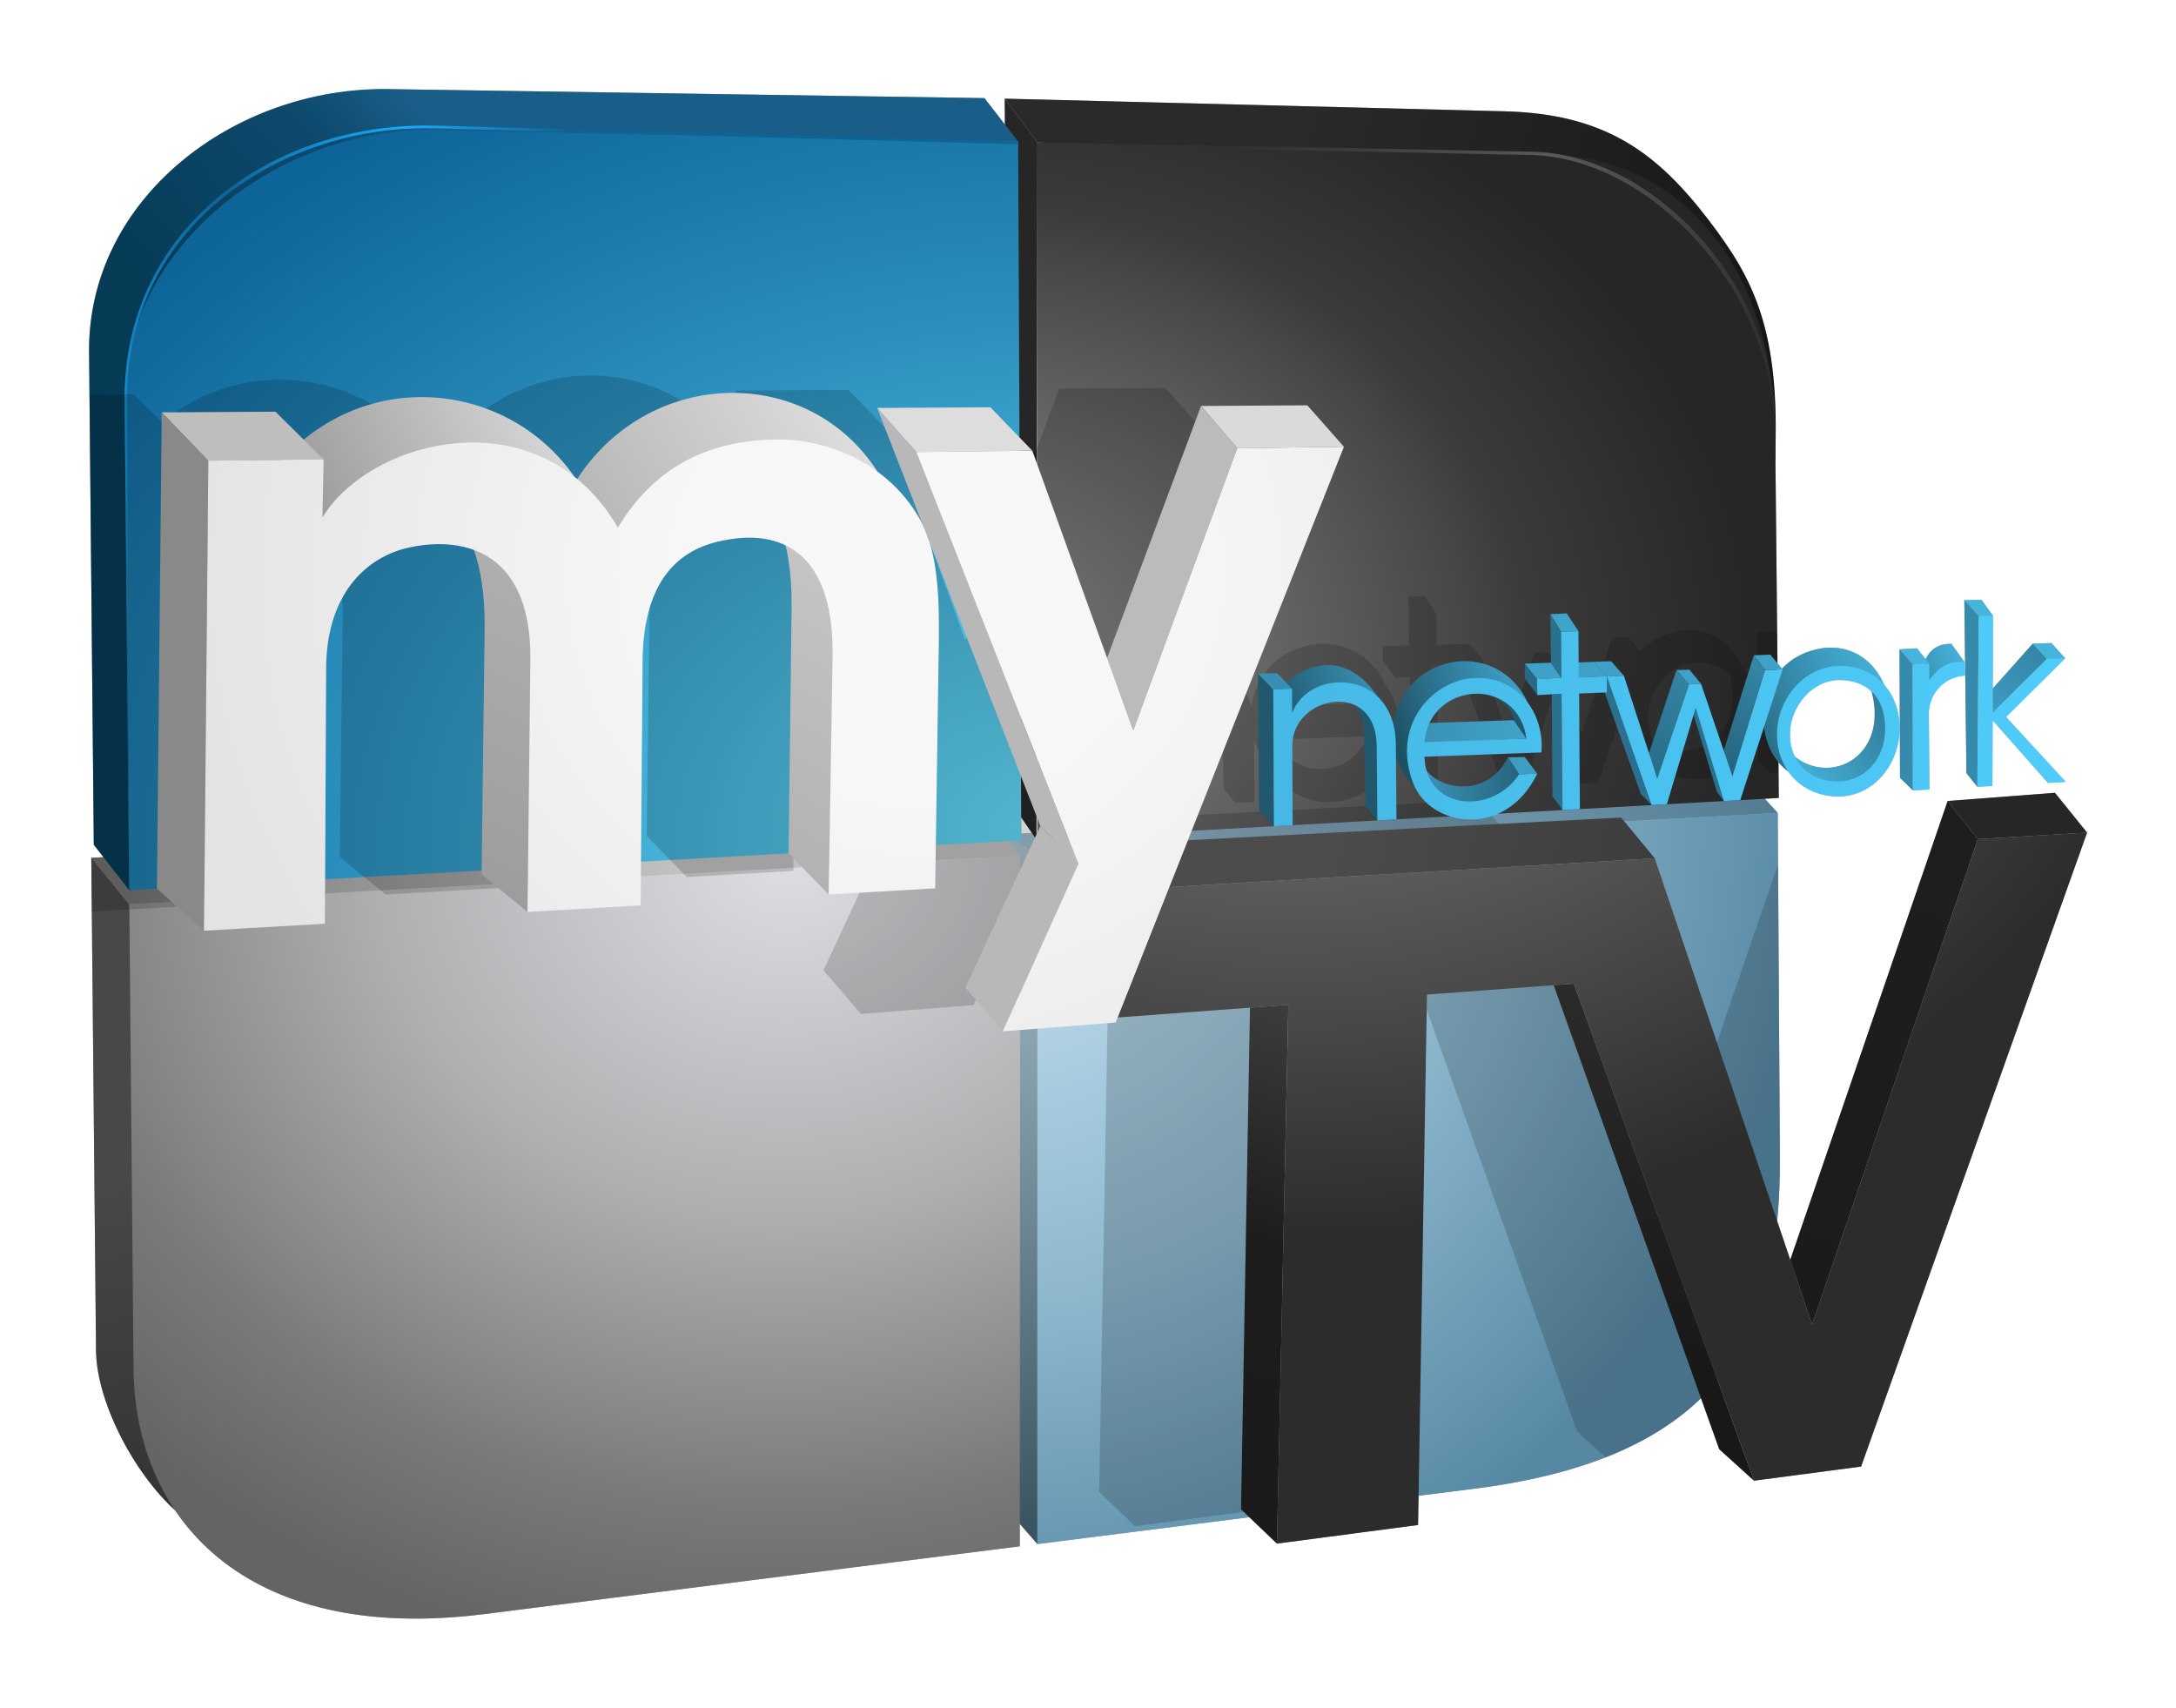 <?xml version="1.0" encoding="UTF-8" standalone="no"?>
<!-- Created with Inkscape (http://www.inkscape.org/) -->

<svg
   version="1.1"
   id="svg824"
   width="999.477"
   height="784.195"
   viewBox="0 0 999.477 784.195"
   sodipodi:docname="MyNetworkTV (3D).svg"
   inkscape:version="1.1.2 (b8e25be833, 2022-02-05)"
   xmlns:inkscape="http://www.inkscape.org/namespaces/inkscape"
   xmlns:sodipodi="http://sodipodi.sourceforge.net/DTD/sodipodi-0.dtd"
   xmlns:xlink="http://www.w3.org/1999/xlink"
   xmlns="http://www.w3.org/2000/svg"
   xmlns:svg="http://www.w3.org/2000/svg">
  <defs
     id="defs828">
    <linearGradient
       inkscape:collect="always"
       id="linearGradient224951">
      <stop
         style="stop-color:#6d6d6d;stop-opacity:1;"
         offset="0"
         id="stop224947" />
      <stop
         style="stop-color:#c1c1c1;stop-opacity:1"
         offset="1"
         id="stop224949" />
    </linearGradient>
    <linearGradient
       inkscape:collect="always"
       id="linearGradient223139">
      <stop
         style="stop-color:#9dbdd0;stop-opacity:1"
         offset="0"
         id="stop223135" />
      <stop
         style="stop-color:#537c93;stop-opacity:1"
         offset="1"
         id="stop223137" />
    </linearGradient>
    <linearGradient
       inkscape:collect="always"
       id="linearGradient218834">
      <stop
         style="stop-color:#abc4d1;stop-opacity:1"
         offset="0"
         id="stop218830" />
      <stop
         style="stop-color:#37525f;stop-opacity:1"
         offset="1"
         id="stop218832" />
    </linearGradient>
    <linearGradient
       inkscape:collect="always"
       id="linearGradient211185">
      <stop
         style="stop-color:#cce7f5;stop-opacity:1"
         offset="0"
         id="stop211179" />
      <stop
         style="stop-color:#8db7cd;stop-opacity:1"
         offset="0.574"
         id="stop211181" />
      <stop
         style="stop-color:#5688a4;stop-opacity:1"
         offset="1"
         id="stop211183" />
    </linearGradient>
    <linearGradient
       inkscape:collect="always"
       id="linearGradient209719">
      <stop
         style="stop-color:#dedfe2;stop-opacity:1"
         offset="0"
         id="stop209711" />
      <stop
         style="stop-color:#aeafb1;stop-opacity:1"
         offset="0.44"
         id="stop209713" />
      <stop
         style="stop-color:#7a7a7b;stop-opacity:1"
         offset="0.797"
         id="stop209715" />
      <stop
         style="stop-color:#646464;stop-opacity:1"
         offset="1"
         id="stop209717" />
    </linearGradient>
    <linearGradient
       inkscape:collect="always"
       id="linearGradient204276">
      <stop
         style="stop-color:#484848;stop-opacity:1"
         offset="0"
         id="stop204272" />
      <stop
         style="stop-color:#343434;stop-opacity:1"
         offset="1"
         id="stop204274" />
    </linearGradient>
    <linearGradient
       inkscape:collect="always"
       id="linearGradient199523">
      <stop
         style="stop-color:#595959;stop-opacity:0"
         offset="0"
         id="stop199519" />
      <stop
         style="stop-color:#595959;stop-opacity:1;"
         offset="0.483"
         id="stop199817" />
      <stop
         style="stop-color:#595959;stop-opacity:0"
         offset="1"
         id="stop199521" />
    </linearGradient>
    <linearGradient
       inkscape:collect="always"
       id="linearGradient198635">
      <stop
         style="stop-color:#2a2a2a;stop-opacity:1"
         offset="0"
         id="stop198631" />
      <stop
         style="stop-color:#2a2a2a;stop-opacity:1"
         offset="0.314"
         id="stop198929" />
      <stop
         style="stop-color:#161616;stop-opacity:1"
         offset="1"
         id="stop198633" />
    </linearGradient>
    <linearGradient
       inkscape:collect="always"
       id="linearGradient189260">
      <stop
         style="stop-color:#46b8e5;stop-opacity:1"
         offset="0"
         id="stop189256" />
      <stop
         style="stop-color:#4eccfa;stop-opacity:1"
         offset="1"
         id="stop189258" />
    </linearGradient>
    <linearGradient
       inkscape:collect="always"
       id="linearGradient151536">
      <stop
         style="stop-color:#47b4dd;stop-opacity:1"
         offset="0"
         id="stop151532" />
      <stop
         style="stop-color:#1e5064;stop-opacity:1"
         offset="1"
         id="stop151534" />
    </linearGradient>
    <linearGradient
       inkscape:collect="always"
       id="linearGradient145297">
      <stop
         style="stop-color:#41a5ce;stop-opacity:1"
         offset="0"
         id="stop145293" />
      <stop
         style="stop-color:#1e5064;stop-opacity:1"
         offset="1"
         id="stop145295" />
    </linearGradient>
    <linearGradient
       inkscape:collect="always"
       id="linearGradient124401">
      <stop
         style="stop-color:#929292;stop-opacity:1"
         offset="0"
         id="stop124395" />
      <stop
         style="stop-color:#474747;stop-opacity:1"
         offset="0.624"
         id="stop124397" />
      <stop
         style="stop-color:#3b3b3b;stop-opacity:1"
         offset="0.704"
         id="stop125379" />
      <stop
         style="stop-color:#262626;stop-opacity:1"
         offset="1"
         id="stop124399" />
    </linearGradient>
    <linearGradient
       inkscape:collect="always"
       id="linearGradient111000">
      <stop
         style="stop-color:#0e6598;stop-opacity:1;"
         offset="0"
         id="stop110996" />
      <stop
         style="stop-color:#1694d6;stop-opacity:1"
         offset="0.179"
         id="stop111550" />
      <stop
         style="stop-color:#0c6398;stop-opacity:1"
         offset="0.403"
         id="stop114424" />
      <stop
         style="stop-color:#17acff;stop-opacity:0.992"
         offset="0.548"
         id="stop113718" />
      <stop
         style="stop-color:#0d6499;stop-opacity:1"
         offset="0.637"
         id="stop116522" />
      <stop
         style="stop-color:#0e6598;stop-opacity:1"
         offset="1"
         id="stop110998" />
    </linearGradient>
    <linearGradient
       inkscape:collect="always"
       id="linearGradient90342">
      <stop
         style="stop-color:#063b56;stop-opacity:1"
         offset="0"
         id="stop90338" />
      <stop
         style="stop-color:#0e4a6e;stop-opacity:1"
         offset="0.718"
         id="stop103429" />
      <stop
         style="stop-color:#195e88;stop-opacity:1"
         offset="1"
         id="stop90340" />
    </linearGradient>
    <linearGradient
       inkscape:collect="always"
       id="linearGradient88113">
      <stop
         style="stop-color:#63d9f6;stop-opacity:1"
         offset="0"
         id="stop88107" />
      <stop
         style="stop-color:#2c91be;stop-opacity:1"
         offset="0.574"
         id="stop88109" />
      <stop
         style="stop-color:#0d6499;stop-opacity:1"
         offset="1"
         id="stop88111" />
    </linearGradient>
    <linearGradient
       inkscape:collect="always"
       id="linearGradient80562">
      <stop
         style="stop-color:#1e1e1e;stop-opacity:1;"
         offset="0"
         id="stop80558" />
      <stop
         style="stop-color:#1b1b1b;stop-opacity:1"
         offset="1"
         id="stop80560" />
    </linearGradient>
    <linearGradient
       inkscape:collect="always"
       id="linearGradient73639">
      <stop
         style="stop-color:#444444;stop-opacity:1"
         offset="0"
         id="stop73635" />
      <stop
         style="stop-color:#1d1d1d;stop-opacity:1"
         offset="0.52"
         id="stop76793" />
      <stop
         style="stop-color:#1a1a1a;stop-opacity:1"
         offset="1"
         id="stop73637" />
    </linearGradient>
    <linearGradient
       inkscape:collect="always"
       id="linearGradient69801">
      <stop
         style="stop-color:#4c4c4c;stop-opacity:1;"
         offset="0"
         id="stop69797" />
      <stop
         style="stop-color:#3b3b3b;stop-opacity:1"
         offset="1"
         id="stop69799" />
    </linearGradient>
    <linearGradient
       inkscape:collect="always"
       id="linearGradient65244">
      <stop
         style="stop-color:#2c2c2c;stop-opacity:1;"
         offset="0"
         id="stop65240" />
      <stop
         style="stop-color:#181818;stop-opacity:1"
         offset="1"
         id="stop65242" />
    </linearGradient>
    <linearGradient
       inkscape:collect="always"
       id="linearGradient56985">
      <stop
         style="stop-color:#f8f8f8;stop-opacity:1"
         offset="0"
         id="stop56981" />
      <stop
         style="stop-color:#f7f7f7;stop-opacity:1"
         offset="0.324"
         id="stop59823" />
      <stop
         style="stop-color:#e3e3e3;stop-opacity:1"
         offset="1"
         id="stop56983" />
    </linearGradient>
    <linearGradient
       inkscape:collect="always"
       id="linearGradient46424">
      <stop
         style="stop-color:#848484;stop-opacity:1"
         offset="0"
         id="stop46420" />
      <stop
         style="stop-color:#2c2c2c;stop-opacity:1"
         offset="1"
         id="stop46422" />
    </linearGradient>
    <linearGradient
       inkscape:collect="always"
       id="linearGradient41853">
      <stop
         style="stop-color:#9d9d9d;stop-opacity:1;"
         offset="0"
         id="stop41849" />
      <stop
         style="stop-color:#dddddd;stop-opacity:1"
         offset="1"
         id="stop41851" />
    </linearGradient>
    <linearGradient
       inkscape:collect="always"
       id="linearGradient35306">
      <stop
         style="stop-color:#9f9f9f;stop-opacity:1"
         offset="0"
         id="stop35302" />
      <stop
         style="stop-color:#fbfbfb;stop-opacity:1"
         offset="1"
         id="stop35304" />
    </linearGradient>
    <linearGradient
       inkscape:collect="always"
       id="linearGradient32637">
      <stop
         style="stop-color:#9f9f9f;stop-opacity:1"
         offset="0"
         id="stop32633" />
      <stop
         style="stop-color:#dedede;stop-opacity:1"
         offset="1"
         id="stop32635" />
    </linearGradient>
    <linearGradient
       inkscape:collect="always"
       id="linearGradient30091">
      <stop
         style="stop-color:#9d9d9d;stop-opacity:1;"
         offset="0"
         id="stop30087" />
      <stop
         style="stop-color:#b0b0b0;stop-opacity:1"
         offset="1"
         id="stop30089" />
    </linearGradient>
    <linearGradient
       inkscape:collect="always"
       xlink:href="#linearGradient30091"
       id="linearGradient30093"
       x1="38.095"
       y1="65.075"
       x2="48.474"
       y2="44.163"
       gradientUnits="userSpaceOnUse" />
    <linearGradient
       inkscape:collect="always"
       xlink:href="#linearGradient32637"
       id="linearGradient32639"
       x1="24.647"
       y1="36.634"
       x2="42.809"
       y2="28.489"
       gradientUnits="userSpaceOnUse" />
    <linearGradient
       inkscape:collect="always"
       xlink:href="#linearGradient35306"
       id="linearGradient34916"
       gradientUnits="userSpaceOnUse"
       x1="11.099"
       y1="44.284"
       x2="52.556"
       y2="20.623"
       gradientTransform="translate(22.512,-0.279)" />
    <linearGradient
       inkscape:collect="always"
       xlink:href="#linearGradient41853"
       id="linearGradient41353"
       x1="39.436"
       y1="78.401"
       x2="75.067"
       y2="18.076"
       gradientUnits="userSpaceOnUse" />
    <radialGradient
       inkscape:collect="always"
       xlink:href="#linearGradient46424"
       id="radialGradient46426"
       cx="92.808"
       cy="32.945"
       fx="92.808"
       fy="32.945"
       r="35.336"
       gradientTransform="matrix(1.832,-0.033,0.025,1.399,-75.108,-2.337)"
       gradientUnits="userSpaceOnUse" />
    <radialGradient
       inkscape:collect="always"
       xlink:href="#linearGradient56985"
       id="radialGradient54897"
       cx="58.399"
       cy="43.211"
       fx="58.399"
       fy="43.211"
       r="26.788"
       gradientTransform="matrix(2.038,-0.131,0.121,1.887,-55.959,-32.362)"
       gradientUnits="userSpaceOnUse" />
    <radialGradient
       inkscape:collect="always"
       xlink:href="#linearGradient56985"
       id="radialGradient59971"
       cx="64.947"
       cy="44.639"
       fx="64.947"
       fy="44.639"
       r="15.584"
       gradientTransform="matrix(4.012,0.014,-0.012,3.602,-195.067,-120.369)"
       gradientUnits="userSpaceOnUse" />
    <linearGradient
       inkscape:collect="always"
       xlink:href="#linearGradient65244"
       id="linearGradient65246"
       x1="122.896"
       y1="70.999"
       x2="119.345"
       y2="99.233"
       gradientUnits="userSpaceOnUse" />
    <linearGradient
       inkscape:collect="always"
       xlink:href="#linearGradient69801"
       id="linearGradient69803"
       x1="97.781"
       y1="62.919"
       x2="123.164"
       y2="68.399"
       gradientUnits="userSpaceOnUse" />
    <linearGradient
       inkscape:collect="always"
       xlink:href="#linearGradient73639"
       id="linearGradient73641"
       x1="105.146"
       y1="72.313"
       x2="91.591"
       y2="109.831"
       gradientUnits="userSpaceOnUse" />
    <linearGradient
       inkscape:collect="always"
       xlink:href="#linearGradient80562"
       id="linearGradient80564"
       x1="145.304"
       y1="60.983"
       x2="133.221"
       y2="96.362"
       gradientUnits="userSpaceOnUse" />
    <radialGradient
       inkscape:collect="always"
       xlink:href="#linearGradient88113"
       id="radialGradient82197"
       cx="76.969"
       cy="64.036"
       fx="76.969"
       fy="64.036"
       r="32.516"
       gradientTransform="matrix(2.634,-0.118,0.086,1.921,-131.291,-53.946)"
       gradientUnits="userSpaceOnUse" />
    <radialGradient
       inkscape:collect="always"
       xlink:href="#linearGradient124401"
       id="radialGradient82197-6"
       cx="78.671"
       cy="64.554"
       fx="78.671"
       fy="64.554"
       r="32.516"
       gradientTransform="matrix(-1.766,-0.009,-0.007,1.428,211.315,-44.072)"
       gradientUnits="userSpaceOnUse" />
    <linearGradient
       inkscape:collect="always"
       xlink:href="#linearGradient90342"
       id="linearGradient90344"
       x1="32.282"
       y1="44.669"
       x2="50.065"
       y2="29.653"
       gradientUnits="userSpaceOnUse" />
    <linearGradient
       inkscape:collect="always"
       xlink:href="#linearGradient111000"
       id="linearGradient111002"
       x1="20.564"
       y1="64.148"
       x2="79.531"
       y2="1.118"
       gradientUnits="userSpaceOnUse" />
    <radialGradient
       inkscape:collect="always"
       xlink:href="#linearGradient209719"
       id="radialGradient82197-6-4"
       cx="68.502"
       cy="76.146"
       fx="68.502"
       fy="76.146"
       r="32.516"
       gradientTransform="matrix(-0.087,-1.829,-2.098,0.1,224.301,179.701)"
       gradientUnits="userSpaceOnUse" />
    <linearGradient
       inkscape:collect="always"
       xlink:href="#linearGradient145297"
       id="linearGradient145299"
       x1="113.191"
       y1="50.486"
       x2="103.485"
       y2="55.227"
       gradientUnits="userSpaceOnUse" />
    <linearGradient
       inkscape:collect="always"
       xlink:href="#linearGradient151536"
       id="linearGradient149299"
       gradientUnits="userSpaceOnUse"
       x1="113.191"
       y1="50.486"
       x2="98.898"
       y2="59.296"
       gradientTransform="matrix(0.866,0,0,1,41.126,-1.089)" />
    <linearGradient
       inkscape:collect="always"
       xlink:href="#linearGradient145297"
       id="linearGradient152406"
       gradientUnits="userSpaceOnUse"
       x1="114.65"
       y1="48.807"
       x2="104.855"
       y2="53.725"
       gradientTransform="translate(-10.229,0.842)" />
    <linearGradient
       inkscape:collect="always"
       xlink:href="#linearGradient151536"
       id="linearGradient157657"
       x1="119.594"
       y1="51.836"
       x2="76.254"
       y2="53.109"
       gradientUnits="userSpaceOnUse" />
    <linearGradient
       inkscape:collect="always"
       xlink:href="#linearGradient145297"
       id="linearGradient159701"
       x1="102.234"
       y1="56.463"
       x2="114.886"
       y2="56.832"
       gradientUnits="userSpaceOnUse" />
    <linearGradient
       inkscape:collect="always"
       xlink:href="#linearGradient145297"
       id="linearGradient172140"
       x1="129.94"
       y1="40.185"
       x2="120.689"
       y2="65.033"
       gradientUnits="userSpaceOnUse" />
    <linearGradient
       inkscape:collect="always"
       xlink:href="#linearGradient145297"
       id="linearGradient173059"
       x1="134.66"
       y1="42.664"
       x2="127.172"
       y2="60.905"
       gradientUnits="userSpaceOnUse" />
    <linearGradient
       inkscape:collect="always"
       xlink:href="#linearGradient151536"
       id="linearGradient176595"
       gradientUnits="userSpaceOnUse"
       gradientTransform="matrix(-0.753,0,0,-0.869,215.818,98.689)"
       x1="113.191"
       y1="50.486"
       x2="96.48"
       y2="61.949" />
    <linearGradient
       inkscape:collect="always"
       xlink:href="#linearGradient151536"
       id="linearGradient181031"
       gradientUnits="userSpaceOnUse"
       gradientTransform="matrix(0.866,0,0,1,51.489,-1.886)"
       x1="109.554"
       y1="53.659"
       x2="98.898"
       y2="59.296" />
    <linearGradient
       inkscape:collect="always"
       xlink:href="#linearGradient145297"
       id="linearGradient188637"
       x1="144.615"
       y1="53.74"
       x2="160.313"
       y2="37.189"
       gradientUnits="userSpaceOnUse" />
    <linearGradient
       inkscape:collect="always"
       xlink:href="#linearGradient189260"
       id="linearGradient189262"
       x1="93.938"
       y1="52.372"
       x2="151.713"
       y2="52.372"
       gradientUnits="userSpaceOnUse" />
    <filter
       inkscape:collect="always"
       style="color-interpolation-filters:sRGB"
       id="filter195892"
       x="-0.021"
       y="-0.035"
       width="1.042"
       height="1.07">
      <feGaussianBlur
         inkscape:collect="always"
         stdDeviation="1.22"
         id="feGaussianBlur195894" />
    </filter>
    <linearGradient
       inkscape:collect="always"
       xlink:href="#linearGradient198635"
       id="linearGradient198637"
       x1="74.364"
       y1="20.21"
       x2="127.389"
       y2="35.875"
       gradientUnits="userSpaceOnUse" />
    <linearGradient
       inkscape:collect="always"
       xlink:href="#linearGradient199523"
       id="linearGradient199525"
       x1="87.919"
       y1="17.991"
       x2="130.794"
       y2="34.077"
       gradientUnits="userSpaceOnUse" />
    <linearGradient
       inkscape:collect="always"
       xlink:href="#linearGradient204276"
       id="linearGradient204278"
       x1="7.781"
       y1="86.453"
       x2="10.947"
       y2="108.811"
       gradientUnits="userSpaceOnUse" />
    <radialGradient
       inkscape:collect="always"
       xlink:href="#linearGradient211185"
       id="radialGradient82197-3"
       cx="75.991"
       cy="61.01"
       fx="75.991"
       fy="61.01"
       r="32.516"
       gradientTransform="matrix(1.867,-0.134,0.138,1.918,-77.214,-47.765)"
       gradientUnits="userSpaceOnUse" />
    <linearGradient
       inkscape:collect="always"
       xlink:href="#linearGradient218834"
       id="linearGradient218836"
       x1="74.548"
       y1="60.637"
       x2="75.465"
       y2="112.526"
       gradientUnits="userSpaceOnUse" />
    <linearGradient
       inkscape:collect="always"
       xlink:href="#linearGradient223139"
       id="linearGradient223141"
       x1="74.548"
       y1="59.828"
       x2="130.716"
       y2="59.828"
       gradientUnits="userSpaceOnUse" />
    <clipPath
       clipPathUnits="userSpaceOnUse"
       id="clipPath224658">
      <path
         id="path224660"
         style="fill:#ffffff;fill-opacity:1;stroke:none;stroke-width:1.118;stroke-linecap:round;stroke-miterlimit:4;stroke-dasharray:none;stroke-opacity:1"
         d="m 150.742,-114.021 c -11.278,-0.17 -21.931,8.024 -21.824,19.176 l 0.344,35.898 0.705,0.904 -0.889,0.045 0.344,35.906 c 0.036,3.724 2.733,8.899 5.758,11.641 3.74,5.543 11.06,9.033 22.562,7.576 l 39.02,-4.939 0.002,-1.633 1.283,1.471 31.873,-4.037 c 18.475,-2.339 22.327,-11.881 22.25,-24.211 l -0.156,-25.041 -0.943,-1.035 1.021,-0.057 L 251.838,-87.75 c 2.2e-4,-0.008 -2.2e-4,-0.016 0,-0.023 0.249,-8.829 -1.635,-12.512 -4.91,-16.766 -3.674,-4.772 -7.409,-7.678 -14.818,-7.865 l -36.447,-0.922 0.016,1.889 -1.492,-1.928 z"
         sodipodi:nodetypes="csccccccccccccccccsscccc" />
    </clipPath>
    <linearGradient
       inkscape:collect="always"
       xlink:href="#linearGradient224951"
       id="linearGradient224953"
       x1="7.781"
       y1="62.419"
       x2="50.119"
       y2="58.767"
       gradientUnits="userSpaceOnUse" />
    <clipPath
       clipPathUnits="userSpaceOnUse"
       id="clipPath224658-0">
      <path
         id="path224660-4"
         style="fill:#ffffff;fill-opacity:1;stroke:none;stroke-width:1.118;stroke-linecap:round;stroke-miterlimit:4;stroke-dasharray:none;stroke-opacity:1"
         d="m 150.742,-114.021 c -11.278,-0.17 -21.931,8.024 -21.824,19.176 l 0.344,35.898 0.705,0.904 -0.889,0.045 0.344,35.906 c 0.036,3.724 2.733,8.899 5.758,11.641 3.74,5.543 11.06,9.033 22.562,7.576 l 39.02,-4.939 0.002,-1.633 1.283,1.471 31.873,-4.037 c 18.475,-2.339 22.327,-11.881 22.25,-24.211 l -0.156,-25.041 -0.943,-1.035 1.021,-0.057 L 251.838,-87.75 c 2.2e-4,-0.008 -2.2e-4,-0.016 0,-0.023 0.249,-8.829 -1.635,-12.512 -4.91,-16.766 -3.674,-4.772 -7.409,-7.678 -14.818,-7.865 l -36.447,-0.922 0.016,1.889 -1.492,-1.928 z"
         sodipodi:nodetypes="csccccccccccccccccsscccc" />
    </clipPath>
    <filter
       inkscape:collect="always"
       style="color-interpolation-filters:sRGB"
       id="filter227052"
       x="-0.045"
       y="-0.058"
       width="1.089"
       height="1.116">
      <feGaussianBlur
         inkscape:collect="always"
         stdDeviation="2.705"
         id="feGaussianBlur227054" />
    </filter>
  </defs>
  <sodipodi:namedview
     id="namedview826"
     pagecolor="#ffffff"
     bordercolor="#666666"
     borderopacity="1.0"
     inkscape:pageshadow="2"
     inkscape:pageopacity="0.0"
     inkscape:pagecheckerboard="0"
     showgrid="false"
     showguides="true"
     inkscape:guide-bbox="true"
     inkscape:object-paths="false"
     inkscape:snap-intersection-paths="false"
     inkscape:snap-smooth-nodes="true"
     inkscape:object-nodes="true"
     inkscape:snap-midpoints="false"
     inkscape:zoom="0.5"
     inkscape:cx="449"
     inkscape:cy="352"
     inkscape:window-width="1366"
     inkscape:window-height="697"
     inkscape:window-x="-8"
     inkscape:window-y="-8"
     inkscape:window-maximized="1"
     inkscape:current-layer="g830" />
  <g
     inkscape:groupmode="layer"
     inkscape:label="Image"
     id="g830"
     transform="translate(-1822.633,1191.65)">
    <path
       id="path218431-9"
       style="fill:#000000;fill-opacity:0.331;stroke:none;stroke-width:1.118;stroke-linecap:round;stroke-miterlimit:4;stroke-dasharray:none;stroke-opacity:1;filter:url(#filter227052)"
       d="M 29.443,6.319 C 18.165,6.149 7.512,14.344 7.619,25.495 l 0.344,35.898 0.705,0.904 -0.887,0.045 0.344,35.906 c 0.036,3.721 2.729,8.894 5.752,11.637 3.739,5.546 11.063,9.037 22.568,7.58 l 39.02,-4.939 0.002,-1.633 1.283,1.471 15.445,-1.957 2.014,1.924 10.289,-1.357 0.035,-2.129 4.09,-0.518 c 7.892,-0.999 13.109,-3.316 16.498,-6.6 l 1.326,3.719 2.539,2.299 7.807,-1.029 16.475,-46.205 -2.344,-2.904 -7.822,0.598 -11.473,33.441 -0.957,-2.836 c 0.149,-1.511 0.211,-3.076 0.201,-4.693 l -0.156,-25.041 -0.943,-1.035 1.021,-0.057 -0.025,-2.6 c 0.207,0.249 0.445,0.471 0.711,0.662 0.792,1.133 2.099,1.828 3.65,1.828 2.561,0 4.469,-2.33 4.469,-4.969 0,-1.269 -0.414,-2.365 -1.125,-3.166 -1.062,-2.467 -3.486,-3.341 -5.943,-2.252 -0.596,0.264 -1.093,0.637 -1.5,1.076 l -0.334,-0.398 -0.156,-15.574 c 2.3e-4,-0.008 -2.2e-4,-0.016 0,-0.023 0.249,-8.829 -1.635,-12.512 -4.91,-16.766 -3.674,-4.772 -7.409,-7.678 -14.818,-7.865 l -36.447,-0.922 0.016,1.889 -1.492,-1.928 z m 47.307,4.074 v 23.318 l -0.035,-0.098 z m 68.811,33.143 -1.242,0.031 0.152,12.604 0.797,1.002 1.098,-0.062 0.018,-4.785 4.031,4.561 1.299,-0.074 -4.35,-4.732 4.307,-4.273 -0.998,-1.115 -1.367,0.043 -2.914,3.273 0.018,-5.305 z m -2.27,3.215 c -0.882,-0.007 -1.471,0.439 -1.797,1.113 l -0.627,-0.787 -1.273,0.07 0.035,9.365 0.936,0.924 1.211,-0.068 -0.043,-5.537 c -0.011,-1.366 1.046,-2.671 2.631,-2.766 l -0.023,-0.973 -0.961,-1.34 c -0.029,-0.001 -0.059,-0.002 -0.088,-0.002 z m -8.094,2.637 c 0.942,0 1.767,0.271 2.363,0.838 1.233,4.748 -2.951,6.849 -5.598,4.748 -0.229,-0.468 -0.357,-1.015 -0.357,-1.627 0,-2.062 1.664,-3.959 3.592,-3.959 z m -58.521,9.893 0.074,0.189 v 1.033 l -0.006,0.012 -0.07,0.004 z m -1.109,0.117 0.783,1.141 -0.777,0.043 z"
       transform="matrix(6.301,0,0,6.301,1815.538,-1190.548)" />
    <g
       id="g223505"
       transform="matrix(6.301,0,0,6.301,1815.538,-1190.548)">
      <g
         id="g223482">
        <path
           style="fill:url(#linearGradient223141);fill-opacity:1;stroke:none;stroke-width:1.118;stroke-linecap:round;stroke-miterlimit:4;stroke-dasharray:none;stroke-opacity:1"
           d="m 130.716,59.075 -1.359,-1.49 -54.809,3.052 2.202,1.433 z"
           id="path218431"
           sodipodi:nodetypes="ccccc" />
        <path
           style="fill:url(#linearGradient218836);fill-opacity:1;stroke:none;stroke-width:1.118;stroke-linecap:round;stroke-miterlimit:4;stroke-dasharray:none;stroke-opacity:1"
           d="m 74.548,60.637 0.096,49.318 2.106,2.409 V 62.07 Z"
           id="path218433"
           sodipodi:nodetypes="ccccc" />
        <path
           style="fill:url(#radialGradient82197-3);fill-opacity:1;stroke:none;stroke-width:3.526;stroke-linecap:round;stroke-miterlimit:4;stroke-dasharray:none"
           d="M 76.75,112.364 V 62.07 l 53.966,-2.995 0.157,25.041 c 0.077,12.33 -3.774,21.872 -22.249,24.211 z"
           id="path949-6"
           sodipodi:nodetypes="cccssc" />
      </g>
      <g
         id="g206979">
        <path
           style="fill:url(#linearGradient224953);fill-opacity:1;stroke:none;stroke-width:1.118;stroke-linecap:round;stroke-miterlimit:4;stroke-dasharray:none;stroke-opacity:1"
           d="M 75.497,62.14 73.062,59.094 l -65.281,3.25 2.77,3.401 z"
           id="path203333"
           sodipodi:nodetypes="ccccc" />
        <path
           style="fill:url(#linearGradient204278);fill-opacity:1;stroke:none;stroke-width:1.118;stroke-linecap:round;stroke-miterlimit:4;stroke-dasharray:none;stroke-opacity:1"
           d="M 7.781,62.344 10.552,65.744 14.688,110.562 C 11.352,108.08 8.164,102.302 8.125,98.25 Z"
           id="path204027"
           sodipodi:nodetypes="cccsc" />
        <path
           style="fill:url(#radialGradient82197-6-4);fill-opacity:1;stroke:none;stroke-width:2.592;stroke-linecap:round;stroke-miterlimit:4;stroke-dasharray:none"
           d="m 75.465,112.526 0.032,-50.387 -64.945,3.604 0.311,33.901 c 0.098,10.629 7.911,20.06 25.583,17.822 z"
           id="path949-4-6"
           sodipodi:nodetypes="cccssc" />
      </g>
      <g
         id="g203298">
        <g
           id="g202637">
          <path
             style="fill:url(#linearGradient198637);fill-opacity:1;stroke:none;stroke-width:1.118;stroke-linecap:round;stroke-miterlimit:4;stroke-dasharray:none;stroke-opacity:1"
             d="M 110.812,7.938 74.364,7.016 76.75,10.203 c 12.028,0.688 33.285,1.143 41.514,3.144 7.58,1.843 8.647,14.55 12.255,20.059 0.397,-9.451 -1.51,-13.216 -4.889,-17.604 -3.674,-4.772 -7.409,-7.676 -14.818,-7.864 z"
             id="path196227"
             sodipodi:nodetypes="sccscss" />
          <path
             style="fill:#262626;fill-opacity:1;stroke:none;stroke-width:1.118;stroke-linecap:round;stroke-miterlimit:4;stroke-dasharray:none;stroke-opacity:1"
             d="m 114.512,11.144 c 7.58,1.843 14.648,15.877 16.007,22.261 0.555,-14.365 -7.245,-22 -16.007,-22.261 z"
             id="path196227-1"
             sodipodi:nodetypes="ccc" />
        </g>
        <g
           id="g197150">
          <path
             style="fill:url(#radialGradient82197-6);fill-opacity:1;stroke:none;stroke-width:2.592;stroke-linecap:round;stroke-miterlimit:4;stroke-dasharray:none"
             d="m 76.75,10.203 v 50.803 l 54.044,-3.022 -0.273,-27.442 C 130.42,20.361 120.863,11.041 112.826,10.884 Z"
             id="path949-4"
             sodipodi:nodetypes="cccssc" />
          <path
             style="fill:url(#linearGradient199525);fill-opacity:1;stroke:none;stroke-width:2.592;stroke-linecap:round;stroke-miterlimit:4;stroke-dasharray:none"
             d="m 76.429,10.172 10e-4,0.217 36.271,0.733 c 8.819,0.178 17.837,10.064 17.738,20.137 l 0.355,26.725 -3e-5,-3e-6 -0.273,-27.442 C 130.42,20.361 121.492,11.053 112.826,10.884 Z"
             id="path949-4-0"
             sodipodi:nodetypes="ccssccssc" />
        </g>
        <path
           style="fill:#262626;fill-opacity:1;stroke:none;stroke-width:1.118;stroke-linecap:round;stroke-miterlimit:4;stroke-dasharray:none;stroke-opacity:1"
           d="m 74.364,7.016 2.386,3.187 -0.076,50.807 -1.897,-2.762 z"
           id="path202672"
           sodipodi:nodetypes="ccccc" />
      </g>
      <g
         id="g118392">
        <path
           style="fill:url(#linearGradient90344);fill-opacity:1;stroke:none;stroke-width:3.534;stroke-linecap:round;stroke-miterlimit:4;stroke-dasharray:none"
           d="M 72.888,6.975 75.345,10.15 73.119,57.767 10.542,64.707 7.964,61.394 7.62,25.496 C 7.513,14.345 18.166,6.149 29.444,6.32 Z"
           id="path949-3"
           sodipodi:nodetypes="cccccssc" />
        <g
           id="g118386">
          <path
             style="fill:url(#radialGradient82197);fill-opacity:1;stroke:none;stroke-width:3.526;stroke-linecap:round;stroke-miterlimit:4;stroke-dasharray:none"
             d="m 75.345,10.15 0.229,50.921 -65.032,3.636 -0.328,-35.725 C 10.111,17.802 21.497,9.088 32.693,9.316 Z"
             id="path949"
             sodipodi:nodetypes="cccssc" />
          <path
             style="fill:url(#linearGradient111002);fill-opacity:1;stroke:none;stroke-width:3.526;stroke-linecap:round;stroke-miterlimit:4;stroke-dasharray:none"
             d="m 75.345,10.15 8.57e-4,0.191 -42.534,-1.167 C 21.841,8.873 10.319,16.209 10.378,28.974 L 10.542,64.707 10.214,28.982 C 10.1,16.577 20.881,8.65 32.975,8.983 Z"
             id="path949-5"
             sodipodi:nodetypes="ccsscssc" />
        </g>
      </g>
    </g>
    <g
       id="g227121"
       transform="matrix(6.301,0,0,6.301,1815.538,-1190.548)">
      <path
         id="path32048-6"
         style="fill:#000000;fill-opacity:0.165;stroke:none;stroke-width:3.526;stroke-linecap:round;stroke-miterlimit:4;stroke-dasharray:none;filter:url(#filter195892)"
         d="m 165.599,-93.149 c -4.318,-0.033 -8.721,2.077 -11.443,6.279 -0.085,-0.07 -0.172,-0.136 -0.258,-0.203 0.01,0.006 0.051,0.031 0.051,0.031 -4.434,-6.353 -13.457,-7.835 -19.734,-2.701 l -2.055,-2.035 -8.289,0.051 -0.355,34.715 3.434,3.064 8.814,-0.512 0.092,-18.633 c 0.026,-5.282 2.807,-8.108 6.123,-8.803 1.547,-0.324 3.196,-0.337 4.643,0.195 0.407,1.134 0.821,2.973 0.787,5.744 l -0.221,17.896 3.348,2.744 8.246,-0.479 0.141,-17.809 c 0.044,-5.613 2.419,-7.968 5.455,-8.695 1.899,-0.455 3.601,-0.395 4.973,0.27 0.261,1.107 0.46,2.593 0.436,4.543 l -0.221,17.896 2.924,3 7.762,-0.449 0.266,-17.896 c 0.037,-2.471 -0.022,-5.225 -0.705,-7.402 l 8.111,20.76 -5.469,11.781 2.723,3.182 8.227,-0.643 0.146,-0.369 12.447,-0.922 -2.799,0.209 -0.652,36.561 2.617,2.5 10.289,-1.357 0.648,-38.66 9.238,-0.684 12.062,33.818 2.539,2.297 7.807,-1.029 16.475,-46.205 -2.344,-2.902 -7.822,0.596 -11.473,33.441 -9.879,-29.264 -2.447,-2.971 -31.584,1.654 11.375,-28.676 -2.668,-3.023 -7.748,0.049 -6.848,18.369 -5.455,-15.115 -3.051,-3.16 -8.258,0.053 2.859,3.213 -2.861,-3.213 3.307,8.465 c -0.019,-0.037 -0.035,-0.077 -0.055,-0.113 -0.814,-1.538 -1.939,-2.77 -3.225,-3.711 -2.445,-3.809 -6.408,-5.712 -10.445,-5.742 z m -29.854,8.83 c -0.054,0.082 -0.113,0.161 -0.164,0.244 0,0 0.058,-0.092 0.164,-0.244 z m 120.768,6.246 -1.242,0.033 0.152,12.602 0.797,1.004 1.098,-0.062 0.018,-4.785 4.031,4.561 1.299,-0.074 -4.35,-4.732 4.307,-4.273 -0.998,-1.115 -1.367,0.043 -2.914,3.271 0.018,-5.303 z m -30.225,0.996 -1.191,0.057 0.045,3.535 -1.914,0.07 0.004,1.08 0.912,1.213 1.764,-0.092 -0.711,0.051 0.051,7.404 0.73,1.016 1.268,-0.072 -0.055,-8.424 1.859,-0.072 2.641,7.398 0.783,0.807 1.113,-0.062 1.947,-6.508 1.703,5.605 0.506,0.67 1.193,-0.066 1.734,-5.344 c 0.145,1.303 0.739,2.515 1.762,3.25 0.793,1.132 2.1,1.828 3.65,1.828 2.561,0 4.469,-2.33 4.469,-4.969 0,-1.27 -0.413,-2.369 -1.125,-3.17 -1.062,-2.465 -3.486,-3.336 -5.943,-2.248 -0.596,0.264 -1.095,0.634 -1.502,1.074 l -0.857,-1.023 -1.195,0.047 -2.197,6.943 -1.65,-4.859 -0.855,-1.037 -0.938,0.031 -2.006,6.049 -1.83,-5.641 -0.928,-1.059 -1.271,0.049 -1.098,0.045 -0.016,-2.277 z m 27.871,2.221 c -0.836,0.021 -1.396,0.462 -1.711,1.115 l -0.629,-0.789 -1.273,0.07 0.035,9.365 0.936,0.924 1.211,-0.068 -0.043,-5.537 c -0.011,-1.366 1.046,-2.671 2.631,-2.766 l -0.023,-0.973 -0.961,-1.34 c -0.059,-0.002 -0.116,-0.003 -0.172,-0.002 z m -35.338,1.26 c -0.77,0.005 -1.565,0.185 -2.344,0.564 -1.489,0.727 -2.574,2.28 -2.842,3.996 -0.219,-0.819 -0.611,-1.47 -1.115,-1.953 -1.256,-1.899 -3.171,-2.988 -5.477,-1.863 -0.472,0.23 -0.876,0.506 -1.217,0.814 l -0.652,-0.682 -1.389,0.035 0.072,9.936 1.082,1.182 h 0.002 l 1.365,-0.076 -0.027,-5.777 c -0.012,-2.478 2.765,-3.83 4.592,-2.955 0.298,0.34 0.616,0.958 0.639,2.064 l 0.107,5.25 0.861,1.072 1.395,-0.078 -0.037,-4.533 c 0.252,0.744 0.691,1.462 1.354,2.098 1.404,3.07 6.714,3.753 8.943,-0.891 l -0.906,-1.215 -1.227,0.021 c -1.411,2.819 -4.68,2.487 -5.912,0.99 -0.094,-0.314 -0.163,-0.651 -0.176,-1.033 l 8.529,-0.311 c 0.117,-1.353 -0.265,-2.679 -1.037,-3.684 0.006,0.007 0.013,0.013 0.019,0.019 -0.846,-1.87 -2.636,-3.004 -4.604,-2.992 z m 27.328,1.375 c 0.943,0 1.769,0.27 2.365,0.838 1.233,4.748 -2.951,6.849 -5.598,4.748 -0.229,-0.468 -0.359,-1.013 -0.359,-1.625 0,-2.062 1.664,-3.961 3.592,-3.961 z m -26.424,0.996 c 0.42,-6.3e-4 0.84,0.069 1.236,0.207 0.632,0.356 1.243,0.808 1.475,1.723 l -6.152,0.205 c 0.668,-1.424 2.128,-2.133 3.441,-2.135 z"
         sodipodi:nodetypes="cccccccccccsccccccscccccccccccccccccccccccccccccccccccccccccccccccccccccccccccccccccccccccccccccccccccsscsccccccccccccccccccccccccccccsccscccccccscccccccccccccccccsccssscccs"
         clip-path="url(#clipPath224658)"
         transform="translate(-121.298,120.341)" />
      <g
         id="g207044">
        <g
           id="g88265">
          <path
             style="fill:url(#linearGradient69803);fill-opacity:1;stroke:none;stroke-width:3.526;stroke-linecap:round;stroke-miterlimit:4;stroke-dasharray:none"
             d="m 121.749,62.381 -2.446,-2.97 -31.588,1.654 -1.366,3.418 z"
             id="path5702"
             sodipodi:nodetypes="ccccc" />
          <path
             style="fill:url(#linearGradient73641);fill-opacity:1;stroke:none;stroke-width:3.526;stroke-linecap:round;stroke-miterlimit:4;stroke-dasharray:none"
             d="m 95.042,73.062 -0.833,39.269 -2.617,-2.5 0.652,-36.562 z"
             id="path44943"
             sodipodi:nodetypes="ccccc" />
          <path
             style="fill:url(#linearGradient65246);fill-opacity:1;stroke:none;stroke-width:3.526;stroke-linecap:round;stroke-miterlimit:4;stroke-dasharray:none"
             d="m 115.853,71.521 -1.469,0.109 12.063,33.818 2.539,2.298 z"
             id="path45187"
             sodipodi:nodetypes="ccccc" />
          <path
             style="fill:#262626;fill-opacity:1;stroke:none;stroke-width:3.526;stroke-linecap:round;stroke-miterlimit:4;stroke-dasharray:none"
             d="m 143.101,58.204 2.203,2.779 7.963,-0.473 -2.344,-2.903 z"
             id="path45435"
             sodipodi:nodetypes="ccccc" />
          <path
             style="fill:url(#linearGradient80564);fill-opacity:1;stroke:none;stroke-width:3.526;stroke-linecap:round;stroke-miterlimit:4;stroke-dasharray:none"
             d="m 143.101,58.204 2.203,2.779 -12.083,35.379 -1.596,-4.706 z"
             id="path45527"
             sodipodi:nodetypes="ccccc" />
          <path
             style="fill:url(#radialGradient46426);fill-opacity:1;stroke:none;stroke-width:3.526;stroke-linecap:round;stroke-miterlimit:4;stroke-dasharray:none"
             d="m 121.749,62.381 11.472,33.981 12.083,-35.379 7.963,-0.473 -16.475,46.205 -7.806,1.029 -13.134,-36.224 -10.706,0.793 -0.648,38.66 -10.289,1.357 0.833,-39.269 -12.447,0.922 3.754,-9.501 z"
             id="path6302"
             sodipodi:nodetypes="cccccccccccccc" />
        </g>
        <g
           id="g194795">
          <g
             id="g160974">
            <path
               style="fill:url(#linearGradient152406);fill-opacity:1;stroke:none;stroke-width:1.118;stroke-linecap:round;stroke-miterlimit:4;stroke-dasharray:none;stroke-opacity:1"
               d="m 102.243,51.846 c -1.177,-2.602 -3.385,-4.44 -6.152,-3.09 -2.846,1.389 -3.245,4.338 -1.933,7.218 1.035,-6.849 5.182,-7.1 8.086,-4.128 z"
               id="path144151-7"
               sodipodi:nodetypes="cscc" />
            <path
               style="fill:#21586d;fill-opacity:1;stroke:none;stroke-width:1.118;stroke-linecap:round;stroke-miterlimit:4;stroke-dasharray:none;stroke-opacity:1"
               d="m 93.937,50.079 -1.104,-1.155 0.074,9.936 1.083,1.182 z"
               id="path140709"
               sodipodi:nodetypes="ccccc" />
            <path
               style="fill:#21586d;fill-opacity:1;stroke:none;stroke-width:1.118;stroke-linecap:round;stroke-miterlimit:4;stroke-dasharray:none;stroke-opacity:1"
               d="m 101.801,53.525 c 0.108,-2.41 -2.402,-2.682 -2.402,-2.682 0,0 1.117,0.348 1.16,2.454 l 0.107,5.25 0.862,1.072 z"
               id="path140709-3"
               sodipodi:nodetypes="scsccs" />
            <path
               style="fill:#3790b2;fill-opacity:1;stroke:none;stroke-width:1.118;stroke-linecap:round;stroke-miterlimit:4;stroke-dasharray:none;stroke-opacity:1"
               d="m 92.833,48.923 1.389,-0.034 1.087,1.134 -1.372,0.055 z"
               id="path140796"
               sodipodi:nodetypes="ccccc" />
          </g>
          <g
             id="g180515">
            <path
               style="fill:url(#linearGradient149299);fill-opacity:1;stroke:none;stroke-width:1.041;stroke-linecap:round;stroke-miterlimit:4;stroke-dasharray:none;stroke-opacity:1"
               d="m 138.549,49.915 c -1.02,-2.602 -3.503,-3.541 -6.018,-2.427 -3.559,1.576 -3.708,6.884 -0.875,8.681 -1.865,-7.504 4.377,-9.227 6.893,-6.255 z"
               id="path144151-3"
               sodipodi:nodetypes="cscc" />
            <path
               style="fill:url(#linearGradient176595);fill-opacity:1;stroke:none;stroke-width:0.905;stroke-linecap:round;stroke-miterlimit:4;stroke-dasharray:none;stroke-opacity:1"
               d="m 131.087,54.032 c 0.887,2.262 3.222,3.521 5.41,2.552 3.094,-1.371 3.07,-6.119 0.606,-7.681 2.716,6.291 -3.384,8.916 -6.015,5.129 z"
               id="path144151-3-6"
               sodipodi:nodetypes="cscc" />
          </g>
          <g
             id="g194579">
            <path
               style="fill:#2b708e;fill-opacity:1;stroke:none;stroke-width:1.118;stroke-linecap:round;stroke-miterlimit:4;stroke-dasharray:none;stroke-opacity:1"
               d="m 121.521,58.502 -0.783,-0.806 -3.438,-9.633 0.955,1.059 z"
               id="path173524"
               sodipodi:nodetypes="ccccc" />
            <path
               style="fill:#3fa1c8;fill-opacity:1;stroke:none;stroke-width:1.118;stroke-linecap:round;stroke-miterlimit:4;stroke-dasharray:none;stroke-opacity:1"
               d="m 117.3,48.063 0.955,1.059 1.244,-0.049 -0.929,-1.058 z"
               id="path170797"
               sodipodi:nodetypes="ccccc" />
            <path
               style="fill:#3fa1c8;fill-opacity:1;stroke:none;stroke-width:1.118;stroke-linecap:round;stroke-miterlimit:4;stroke-dasharray:none;stroke-opacity:1"
               d="m 128.977,47.586 1.195,-0.047 0.902,1.076 -1.283,0.051 z"
               id="path171735"
               sodipodi:nodetypes="ccccc" />
            <path
               style="fill:#3fa1c8;fill-opacity:1;stroke:none;stroke-width:1.118;stroke-linecap:round;stroke-miterlimit:4;stroke-dasharray:none;stroke-opacity:1"
               d="m 124.248,49.703 -0.912,-1.039 0.938,-0.031 0.855,1.037 z"
               id="path171903"
               sodipodi:nodetypes="ccccc" />
            <path
               style="fill:url(#linearGradient172140);fill-opacity:1;stroke:none;stroke-width:1.118;stroke-linecap:round;stroke-miterlimit:4;stroke-dasharray:none;stroke-opacity:1"
               d="m 123.336,48.664 0.912,1.039 -2.316,6.865 -0.664,-1.668 z"
               id="path171995"
               sodipodi:nodetypes="ccccc" />
            <path
               style="fill:url(#linearGradient173059);fill-opacity:1;stroke:none;stroke-width:1.118;stroke-linecap:round;stroke-miterlimit:4;stroke-dasharray:none;stroke-opacity:1"
               d="m 129.791,48.666 -0.814,-1.08 -2.228,7.038 0.663,1.769 z"
               id="path172938" />
            <path
               style="fill:#2b708e;fill-opacity:1;stroke:none;stroke-width:1.118;stroke-linecap:round;stroke-miterlimit:4;stroke-dasharray:none;stroke-opacity:1"
               d="m 124.364,51.219 1.92,6.319 0.507,0.669 -1.809,-7.043 z"
               id="path193511"
               sodipodi:nodetypes="ccccc" />
          </g>
          <g
             id="g160981">
            <path
               style="fill:url(#linearGradient145299);fill-opacity:1;stroke:none;stroke-width:1.118;stroke-linecap:round;stroke-miterlimit:4;stroke-dasharray:none;stroke-opacity:1"
               d="m 112.472,51.004 c -1.177,-2.602 -4.18,-3.777 -6.948,-2.427 -2.846,1.389 -4.217,5.796 -1.226,8.588 -0.998,-7.909 5.27,-9.133 8.174,-6.161 z"
               id="path144151"
               sodipodi:nodetypes="cscc" />
            <path
               style="fill:url(#linearGradient157657);fill-opacity:1;stroke:none;stroke-width:1.118;stroke-linecap:round;stroke-miterlimit:4;stroke-dasharray:none;stroke-opacity:1"
               d="m 104.938,52.531 6.547,-0.219 0.912,1.34 -7.865,0.332 z"
               id="path156138"
               sodipodi:nodetypes="ccccc" />
            <path
               style="fill:#21586d;fill-opacity:1;stroke:none;stroke-width:1.118;stroke-linecap:round;stroke-miterlimit:4;stroke-dasharray:none;stroke-opacity:1"
               d="m 111.484,52.312 c -0.302,-1.193 -1.251,-1.599 -2.047,-2.031 1.307,-0.011 3.171,2.171 2.959,3.371 z"
               id="path156268"
               sodipodi:nodetypes="cccc" />
            <path
               style="fill:#3d9dc2;fill-opacity:1;stroke:none;stroke-width:1.118;stroke-linecap:round;stroke-miterlimit:4;stroke-dasharray:none;stroke-opacity:1"
               d="m 111.049,55.022 0.807,1.238 1.326,-0.045 -0.906,-1.215 z"
               id="path158156"
               sodipodi:nodetypes="ccccc" />
            <path
               style="fill:url(#linearGradient159701);fill-opacity:1;stroke:none;stroke-width:1.118;stroke-linecap:round;stroke-miterlimit:4;stroke-dasharray:none;stroke-opacity:1"
               d="m 111.049,55.022 c -1.535,3.066 -5.271,2.405 -6.19,0.572 0.706,2.892 4.707,4.525 6.996,0.666 z"
               id="path158210"
               sodipodi:nodetypes="cccc" />
          </g>
          <g
             id="g172903">
            <path
               style="fill:#3fa1c8;fill-opacity:1;stroke:none;stroke-width:1.118;stroke-linecap:round;stroke-miterlimit:4;stroke-dasharray:none;stroke-opacity:1"
               d="m 114.947,49.224 -0.759,-1.1 -1.914,0.07 0.886,1.126 z"
               id="path159910"
               sodipodi:nodetypes="ccccc" />
            <path
               style="fill:#40a3ca;fill-opacity:1;stroke:none;stroke-width:1.118;stroke-linecap:round;stroke-miterlimit:4;stroke-dasharray:none;stroke-opacity:1"
               d="m 114.143,44.589 1.193,-0.058 0.852,1.299 -1.265,0.048 z"
               id="path160345"
               sodipodi:nodetypes="ccccc" />
            <path
               style="fill:#2b708e;fill-opacity:1;stroke:none;stroke-width:1.118;stroke-linecap:round;stroke-miterlimit:4;stroke-dasharray:none;stroke-opacity:1"
               d="m 114.143,44.589 0.779,1.289 0.025,3.346 -0.759,-1.1 z"
               id="path160565"
               sodipodi:nodetypes="ccccc" />
            <path
               style="fill:#296984;fill-opacity:1;stroke:none;stroke-width:1.118;stroke-linecap:round;stroke-miterlimit:4;stroke-dasharray:none;stroke-opacity:1"
               d="m 112.274,48.194 0.886,1.126 0.031,1.166 -0.913,-1.212 z"
               id="path161016"
               sodipodi:nodetypes="ccccc" />
            <path
               style="fill:#2b708e;fill-opacity:1;stroke:none;stroke-width:1.118;stroke-linecap:round;stroke-miterlimit:4;stroke-dasharray:none;stroke-opacity:1"
               d="m 114.244,50.446 0.05,7.404 0.731,1.015 -0.07,-8.471 z"
               id="path161222"
               sodipodi:nodetypes="ccccc" />
            <path
               style="fill:#3fa1c8;fill-opacity:1;stroke:none;stroke-width:1.118;stroke-linecap:round;stroke-miterlimit:4;stroke-dasharray:none;stroke-opacity:1"
               d="m 115.776,48.125 1.524,-0.062 0.955,1.059 -2.045,0.08 z"
               id="path167623"
               sodipodi:nodetypes="ccccc" />
          </g>
          <g
             id="g185035">
            <path
               style="fill:url(#linearGradient181031);fill-opacity:1;stroke:none;stroke-width:1.041;stroke-linecap:round;stroke-miterlimit:4;stroke-dasharray:none;stroke-opacity:1"
               d="m 144.34,48.094 -0.961,-1.34 c -1.871,-0.076 -2.475,1.832 -2.078,3.713 0.934,-1.414 1.606,-1.93 3.039,-2.373 z"
               id="path144151-3-4"
               sodipodi:nodetypes="cccc" />
            <path
               style="fill:#46b4de;fill-opacity:1;stroke:none;stroke-width:1.118;stroke-linecap:round;stroke-miterlimit:4;stroke-dasharray:none;stroke-opacity:1"
               d="m 141.758,48.195 -0.89,-1.117 -1.273,0.07 0.957,1.092 z"
               id="path180550"
               sodipodi:nodetypes="ccccc" />
            <path
               style="fill:#368aac;fill-opacity:1;stroke:none;stroke-width:1.118;stroke-linecap:round;stroke-miterlimit:4;stroke-dasharray:none;stroke-opacity:1"
               d="m 139.594,47.148 0.957,1.092 0.014,9.197 -0.935,-0.924 z"
               id="path180684"
               sodipodi:nodetypes="ccccc" />
          </g>
          <g
             id="g189254">
            <path
               style="fill:#46b4dd;fill-opacity:1;stroke:none;stroke-width:1.118;stroke-linecap:round;stroke-miterlimit:4;stroke-dasharray:none;stroke-opacity:1"
               d="m 144.318,43.569 1.242,-0.032 0.848,1.167 -1.039,0.039 z"
               id="path185070"
               sodipodi:nodetypes="ccccc" />
            <path
               style="fill:#45b3dc;fill-opacity:1;stroke:none;stroke-width:1.118;stroke-linecap:round;stroke-miterlimit:4;stroke-dasharray:none;stroke-opacity:1"
               d="m 151.67,47.807 -0.998,-1.115 -1.367,0.043 1.02,1.124 z"
               id="path185238"
               sodipodi:nodetypes="ccccc" />
            <path
               style="fill:url(#linearGradient188637);fill-opacity:1;stroke:none;stroke-width:1.118;stroke-linecap:round;stroke-miterlimit:4;stroke-dasharray:none;stroke-opacity:1"
               d="m 149.305,46.734 1.02,1.124 -3.94,3.915 -0.014,-1.746 z"
               id="path185406" />
            <path
               style="fill:#368aac;fill-opacity:1;stroke:none;stroke-width:1.118;stroke-linecap:round;stroke-miterlimit:4;stroke-dasharray:none;stroke-opacity:1"
               d="m 144.318,43.569 1.051,1.174 -0.102,12.432 -0.797,-1.003 z"
               id="path185408"
               sodipodi:nodetypes="ccccc" />
          </g>
          <path
             id="path130602"
             style="fill:url(#linearGradient189262);fill-opacity:1;stroke:none;stroke-width:3.526;stroke-linecap:round;stroke-miterlimit:4;stroke-dasharray:none"
             d="m 146.408,44.703 -1.039,0.039 -0.102,12.432 1.098,-0.062 0.018,-4.785 4.031,4.561 1.299,-0.074 -4.35,-4.732 4.307,-4.273 -1.345,0.052 -3.94,3.915 z m -30.221,1.127 -1.265,0.048 0.025,3.346 -1.787,0.096 0.031,1.166 1.764,-0.092 0.07,8.471 1.268,-0.071 -0.055,-8.425 2.023,-0.078 -0.006,-1.17 -2.045,0.08 z m 2.068,3.291 3.266,9.381 1.113,-0.062 2.104,-7.031 2.053,6.799 1.193,-0.066 3.09,-9.525 -1.283,0.051 -2.379,7.727 -2.283,-6.723 -0.881,0.033 -2.316,6.865 L 119.5,49.072 Z m 26.084,-1.027 c -0.821,-0.072 -1.631,0.01 -2.572,1.299 l -0.01,-1.197 -1.207,0.045 0.014,9.197 1.211,-0.068 -0.043,-5.537 c -0.011,-1.366 1.046,-2.671 2.631,-2.766 z m -9.076,0.263 c -2.561,0 -4.599,2.353 -4.599,4.991 0,2.639 1.906,4.527 4.466,4.527 2.561,0 4.468,-2.33 4.468,-4.969 0,-2.639 -1.775,-4.549 -4.336,-4.549 z m -26.441,0.882 c -0.203,0.002 -0.411,0.016 -0.625,0.043 -2.703,0.339 -5.626,3.39 -4.076,7.574 1.217,3.286 6.77,4.13 9.061,-0.641 l -1.326,0.045 c -1.895,2.932 -6.759,2.695 -6.895,-1.281 l 8.529,-0.311 c 0.241,-2.781 -1.619,-5.459 -4.668,-5.43 z m 26.375,0.149 c 1.928,0 3.371,1.125 3.349,3.629 -0.018,2.062 -1.444,3.808 -3.57,3.764 -1.927,-0.04 -3.371,-1.37 -3.371,-3.432 0,-2.062 1.665,-3.96 3.592,-3.96 z m -36.48,0.171 c -1.448,0.041 -2.834,0.797 -3.4,2.232 l -0.008,-1.768 -1.371,0.055 0.051,9.963 1.367,-0.076 -0.027,-5.777 c -0.017,-3.68 6.114,-4.885 6.154,0.016 l 0.045,5.416 1.395,-0.077 -0.045,-5.477 c -0.025,-3.091 -2.045,-4.567 -4.16,-4.507 z m 10.057,0.824 c 1.69,-0.003 3.351,1.13 3.623,3.27 l -7.424,0.264 c 0.172,-2.363 2.111,-3.531 3.801,-3.533 z"
             sodipodi:nodetypes="ccccccccccccccccccccccccccccccccccccccccccccccccsssssscscccccssssssccccccccccssccscc" />
        </g>
        <g
           id="g89523">
          <g
             id="g43374">
            <path
               style="fill:url(#linearGradient32639);fill-opacity:1;stroke:none;stroke-width:3.526;stroke-linecap:round;stroke-miterlimit:4;stroke-dasharray:none"
               d="M 42.996,34.567 C 37.936,27.316 26.895,26.41 20.784,34.446 l 3.844,3.088 c 0,0 2.707,-4.589 9.636,-5.183 4.829,-0.414 8.731,2.216 8.731,2.216 z"
               id="path32048"
               sodipodi:nodetypes="cccsc" />
            <path
               style="fill:url(#linearGradient34916);fill-opacity:1;stroke:none;stroke-width:3.526;stroke-linecap:round;stroke-miterlimit:4;stroke-dasharray:none"
               d="M 65.09,34.201 C 59.873,26.075 47.75,26.632 42.733,35.511 l 3.313,3.65 c 0,0 2.894,-6.526 9.824,-7.12 4.829,-0.414 9.22,2.16 9.22,2.16 z"
               id="path32048-3"
               sodipodi:nodetypes="cccsc" />
            <path
               style="fill:#bebebc;fill-opacity:1;stroke:none;stroke-width:3.526;stroke-linecap:round;stroke-miterlimit:4;stroke-dasharray:none"
               d="m 24.717,33.308 -3.511,-3.478 -8.29,0.051 3.394,3.53 z"
               id="path6984"
               sodipodi:nodetypes="ccccc" />
            <path
               style="fill:#898989;fill-opacity:1;stroke:none;stroke-width:3.526;stroke-linecap:round;stroke-miterlimit:4;stroke-dasharray:none"
               d="m 12.917,29.882 3.394,3.53 -0.316,34.248 -3.432,-3.065 z"
               id="path7300" />
            <path
               style="fill:url(#linearGradient30093);fill-opacity:1;stroke:none;stroke-width:3.526;stroke-linecap:round;stroke-miterlimit:4;stroke-dasharray:none"
               d="m 39.581,66.293 -3.348,-2.744 0.221,-17.897 c 0.066,-5.355 -1.541,-7.248 -1.541,-7.248 0,0 5.302,-0.229 5.082,9.502 z"
               id="path7580"
               sodipodi:nodetypes="ccscsc" />
            <path
               style="fill:url(#linearGradient41353);fill-opacity:1;stroke:none;stroke-width:3.526;stroke-linecap:round;stroke-miterlimit:4;stroke-dasharray:none"
               d="m 61.534,65.021 -2.924,-3.001 0.221,-17.897 c 0.066,-5.355 -1.541,-7.248 -1.541,-7.248 0,0 4.877,0.028 4.658,9.758 z"
               id="path7580-7"
               sodipodi:nodetypes="ccscsc" />
            <path
               style="fill:url(#radialGradient54897);fill-opacity:1;stroke:none;stroke-width:3.526;stroke-linecap:round;stroke-miterlimit:4;stroke-dasharray:none"
               d="m 16.311,33.399 8.406,-0.091 -0.089,4.225 c 3.574,-5.823 15.944,-8.886 21.539,0.746 2.561,-4.243 6.388,-6.425 11.783,-6.421 3.756,0.003 8.18,1.925 10.366,6.054 1.211,2.288 1.29,5.744 1.246,8.762 l -0.265,17.896 -7.762,0.45 0.283,-17.336 c 0.12,-7.342 -3.501,-9.547 -8.394,-8.375 -3.036,0.727 -5.411,3.082 -5.455,8.695 l -0.14,17.81 -8.247,0.478 0.206,-18.35 c 0.088,-7.816 -4.694,-9.081 -8.762,-8.229 -3.316,0.694 -6.098,3.52 -6.124,8.802 l -0.091,18.634 -8.815,0.511 z"
               id="path1776"
               sodipodi:nodetypes="ccccsssccsssccsssccc" />
          </g>
          <g
             id="g43381">
            <path
               style="fill:#dddddd;fill-opacity:1;stroke:none;stroke-width:3.526;stroke-linecap:round;stroke-miterlimit:4;stroke-dasharray:none"
               d="m 65.065,29.56 2.86,3.214 8.449,-0.105 -3.051,-3.16 z"
               id="path7038" />
            <path
               style="fill:#dadada;fill-opacity:1;stroke:none;stroke-width:3.526;stroke-linecap:round;stroke-miterlimit:4;stroke-dasharray:none"
               d="m 88.677,29.414 2.639,3.082 7.776,-0.108 -2.667,-3.022 z"
               id="path7040"
               sodipodi:nodetypes="ccccc" />
            <path
               style="fill:#babbbd;fill-opacity:1;stroke:none;stroke-width:3.526;stroke-linecap:round;stroke-miterlimit:4;stroke-dasharray:none"
               d="m 88.677,29.414 2.639,3.082 -7.583,20.565 -1.905,-5.277 z"
               id="path7132"
               sodipodi:nodetypes="ccccc" />
            <path
               style="fill:#b8b8b8;fill-opacity:1;stroke:none;stroke-width:3.526;stroke-linecap:round;stroke-miterlimit:4;stroke-dasharray:none"
               d="M 76.969,60.031 71.5,71.812 l 2.723,3.182 5.52,-12.209 z"
               id="path143827"
               sodipodi:nodetypes="ccccc" />
            <path
               style="fill:#b8b8b8;fill-opacity:1;stroke:none;stroke-width:3.526;stroke-linecap:round;stroke-miterlimit:4;stroke-dasharray:none"
               d="M 65.065,29.56 76.969,60.031 79.742,62.785 67.926,32.773 Z"
               id="path42906"
               sodipodi:nodetypes="ccccc" />
            <path
               style="fill:url(#radialGradient59971);fill-opacity:1;stroke:none;stroke-width:3.526;stroke-linecap:round;stroke-miterlimit:4;stroke-dasharray:none"
               d="m 67.925,32.774 8.449,-0.105 7.36,20.392 7.583,-20.565 7.776,-0.108 -16.644,41.963 -8.226,0.643 5.519,-12.21 z"
               id="path2761"
               sodipodi:nodetypes="ccccccccc" />
          </g>
        </g>
      </g>
    </g>
  </g>
</svg>
